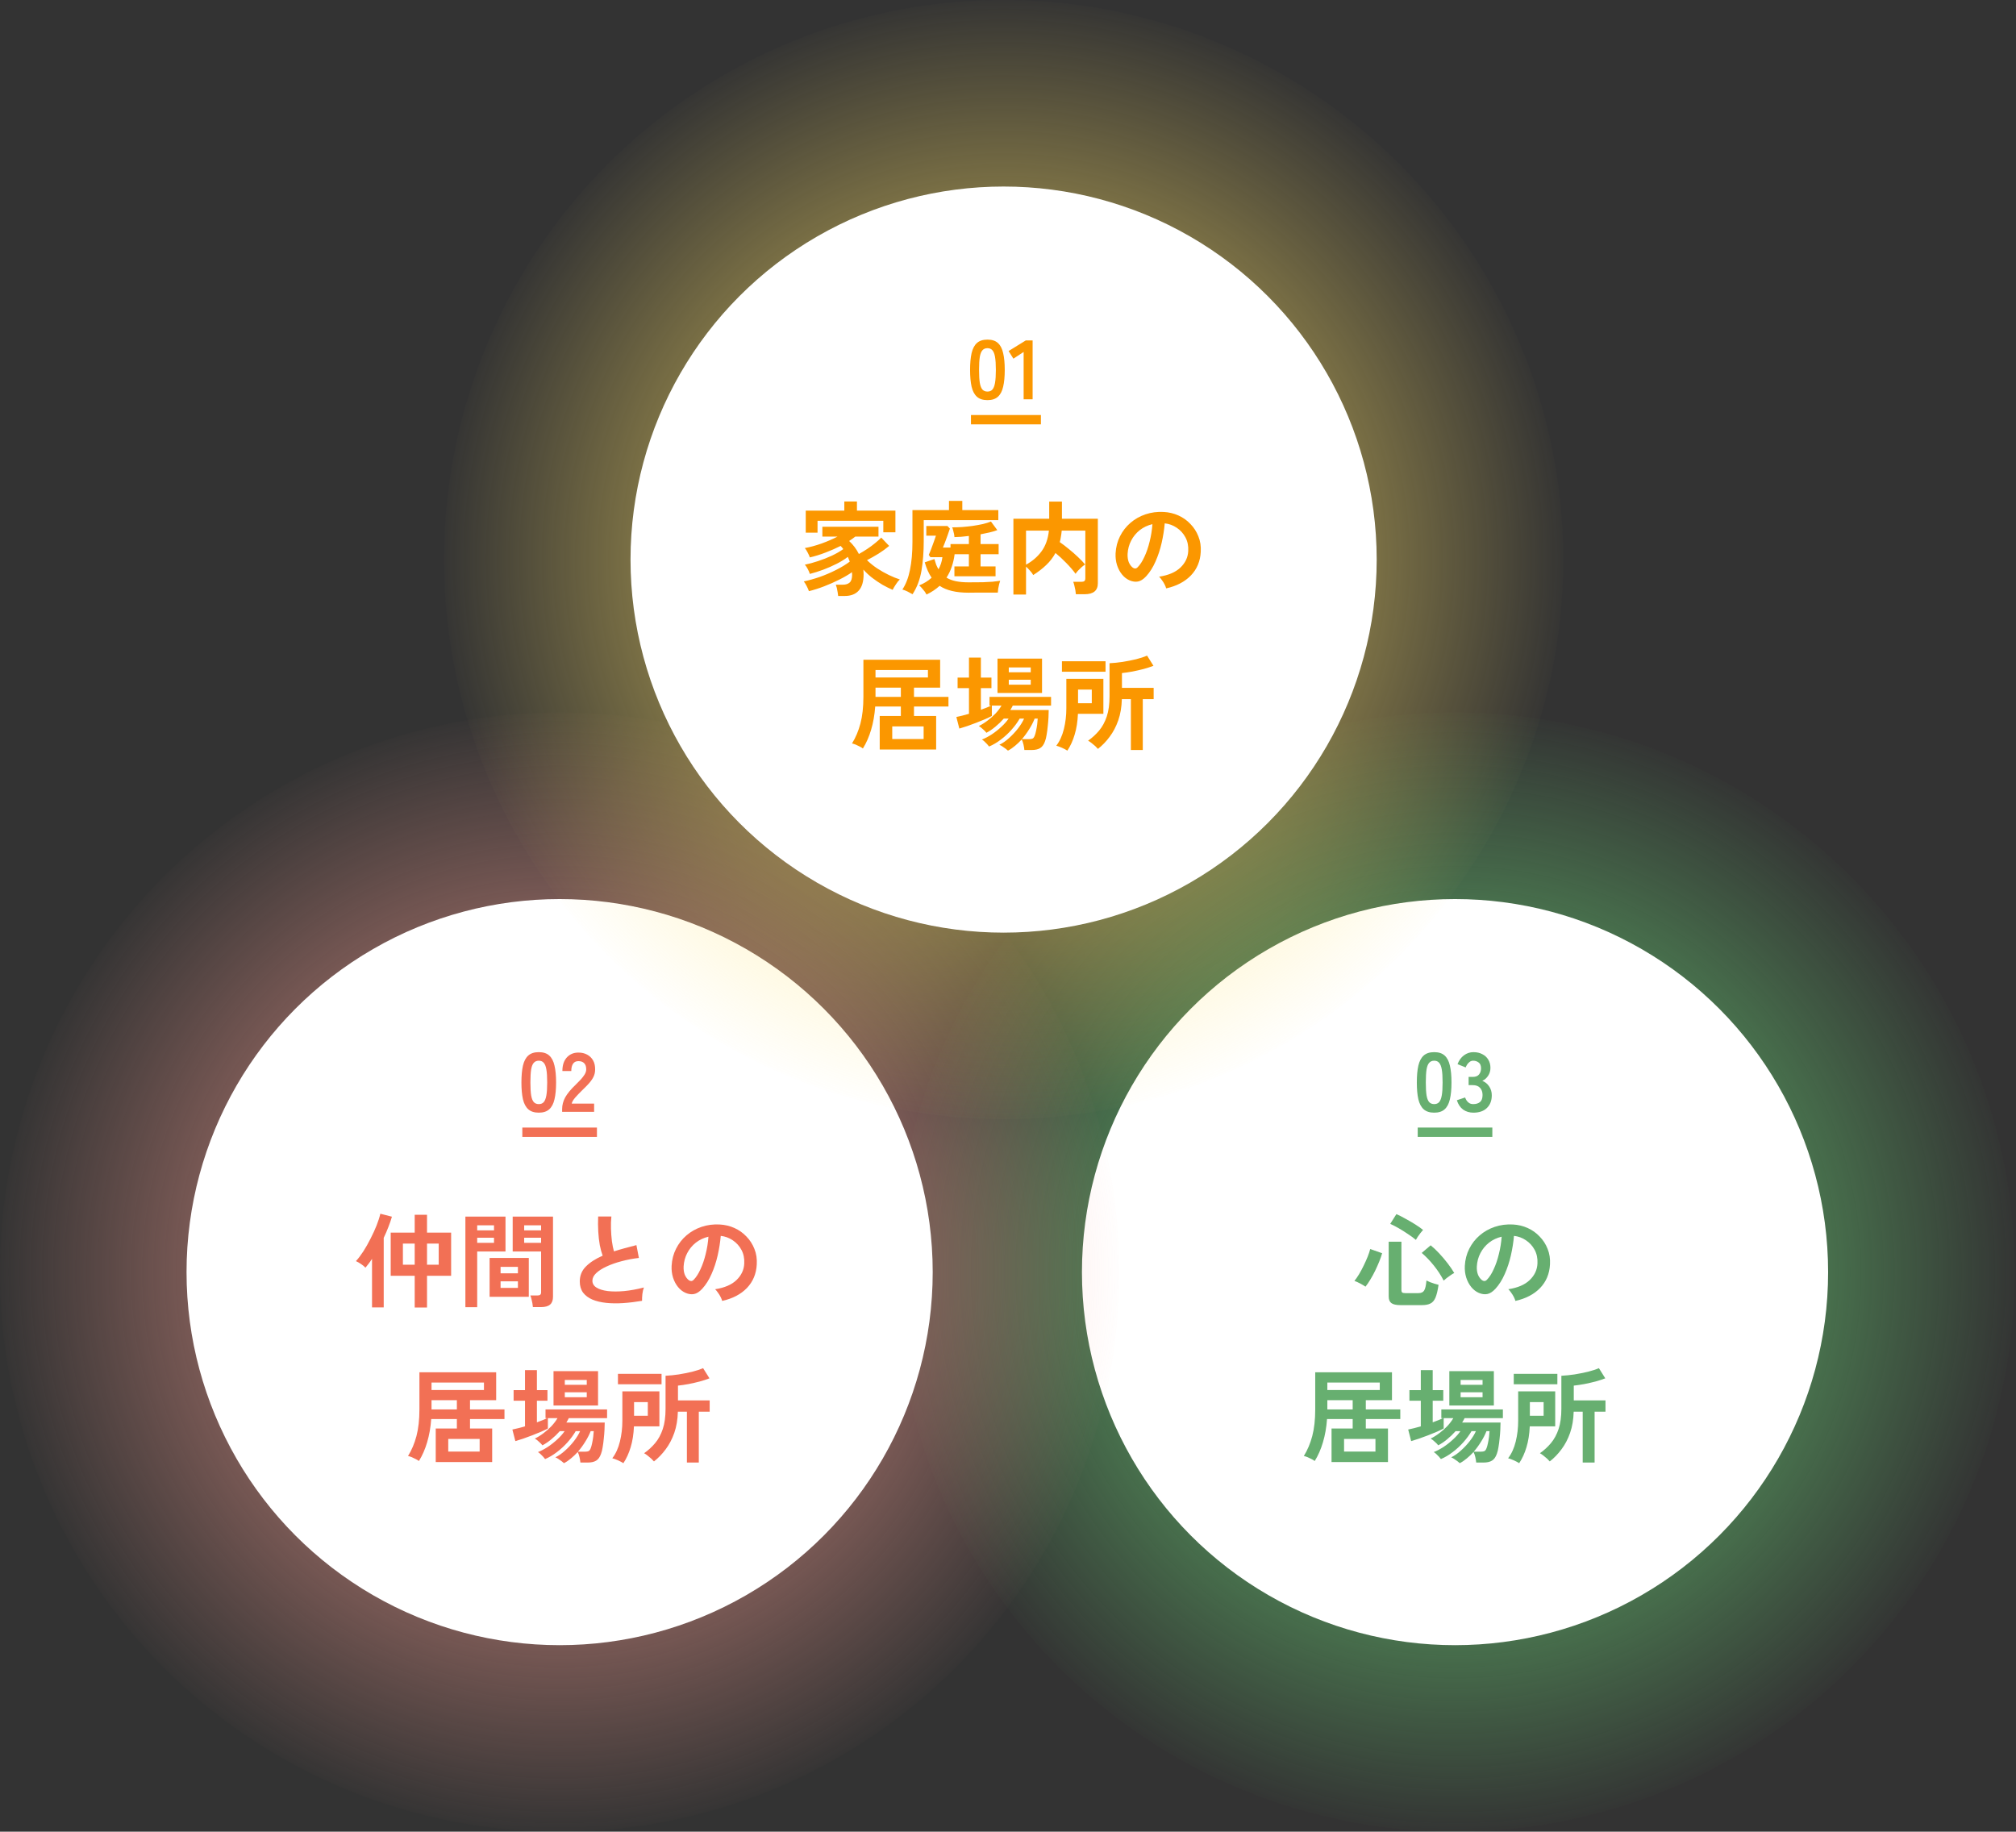 <svg width="416" height="378" viewBox="0 0 416 378" fill="none" xmlns="http://www.w3.org/2000/svg">
<rect x="0" y="0" width="416" height="378" fill="#333333" stroke="none"/>
<circle cx="300.244" cy="262.522" r="115.479" fill="url(#paint0_radial_2246_14658)"/>
<circle cx="300.244" cy="262.521" r="76.986" fill="white"/>
<line x1="292.545" y1="233.651" x2="307.942" y2="233.651" stroke="#67AF70" stroke-width="1.925"/>
<path d="M289.012 269.333C288.108 269.333 287.473 269.192 287.106 268.91C286.739 268.641 286.556 268.183 286.556 267.533V256.249H289.181V266.242C289.181 266.468 289.237 266.63 289.35 266.729C289.463 266.814 289.682 266.856 290.007 266.856H292.695C293.274 266.856 293.669 266.672 293.881 266.306C294.107 265.939 294.262 265.254 294.347 264.252C294.544 264.351 294.791 264.464 295.088 264.591C295.384 264.704 295.688 264.809 295.998 264.908C296.323 265.007 296.605 265.085 296.845 265.141C296.676 266.298 296.464 267.181 296.21 267.787C295.956 268.38 295.61 268.783 295.172 268.994C294.735 269.22 294.149 269.333 293.415 269.333H289.012ZM281.771 265.522C281.489 265.325 281.122 265.106 280.67 264.866C280.219 264.626 279.823 264.45 279.485 264.337C279.781 263.97 280.099 263.511 280.437 262.96C280.776 262.396 281.094 261.803 281.39 261.182C281.701 260.547 281.976 259.933 282.216 259.34C282.456 258.733 282.632 258.204 282.745 257.752L285.201 258.62C285.06 259.143 284.862 259.714 284.608 260.335C284.354 260.956 284.072 261.591 283.761 262.241C283.451 262.876 283.119 263.483 282.766 264.061C282.427 264.626 282.096 265.113 281.771 265.522ZM297.903 264.273C297.353 263.2 296.676 262.163 295.871 261.161C295.067 260.159 294.234 259.291 293.373 258.557L295.215 256.99C295.765 257.428 296.351 257.978 296.972 258.642C297.593 259.305 298.179 259.997 298.729 260.716C299.28 261.436 299.731 262.1 300.084 262.706C299.886 262.791 299.639 262.939 299.343 263.151C299.047 263.349 298.764 263.553 298.496 263.765C298.228 263.977 298.03 264.146 297.903 264.273ZM292.166 255.868C291.686 255.459 291.129 255.05 290.494 254.64C289.873 254.217 289.244 253.822 288.609 253.455C287.974 253.088 287.396 252.791 286.873 252.565L288.144 250.554C288.708 250.794 289.336 251.112 290.028 251.507C290.734 251.888 291.411 252.283 292.06 252.692C292.709 253.102 293.239 253.476 293.648 253.815C293.493 253.984 293.309 254.203 293.098 254.471C292.9 254.725 292.717 254.979 292.547 255.233C292.378 255.487 292.251 255.699 292.166 255.868ZM312.702 268.465C312.646 268.239 312.54 267.971 312.384 267.66C312.229 267.35 312.046 267.054 311.834 266.771C311.636 266.475 311.439 266.235 311.241 266.051C313.175 265.755 314.643 265.127 315.645 264.167C316.661 263.193 317.197 262.05 317.254 260.738C317.31 259.693 317.12 258.762 316.682 257.943C316.245 257.124 315.645 256.461 314.883 255.953C314.135 255.445 313.309 255.141 312.406 255.042C312.293 256.355 312.081 257.696 311.771 259.065C311.46 260.434 311.037 261.718 310.5 262.918C309.978 264.118 309.336 265.134 308.574 265.967C307.995 266.588 307.43 266.948 306.88 267.046C306.344 267.145 305.772 267.068 305.165 266.814C304.572 266.56 304.05 266.157 303.598 265.607C303.147 265.056 302.801 264.407 302.561 263.659C302.321 262.897 302.222 262.085 302.265 261.224C302.335 259.94 302.639 258.769 303.175 257.71C303.711 256.637 304.431 255.713 305.335 254.937C306.238 254.16 307.275 253.575 308.447 253.179C309.618 252.784 310.867 252.622 312.194 252.692C313.267 252.749 314.276 252.989 315.221 253.412C316.167 253.836 316.993 254.421 317.698 255.17C318.418 255.903 318.969 256.757 319.35 257.731C319.745 258.705 319.907 259.771 319.837 260.928C319.738 262.862 319.06 264.485 317.804 265.797C316.548 267.096 314.847 267.985 312.702 268.465ZM305.821 264.188C305.977 264.301 306.139 264.358 306.308 264.358C306.478 264.358 306.647 264.273 306.816 264.104C307.325 263.596 307.79 262.876 308.214 261.944C308.651 261.013 309.011 259.961 309.293 258.79C309.59 257.618 309.78 256.426 309.865 255.212C308.891 255.438 308.023 255.847 307.261 256.44C306.513 257.033 305.92 257.752 305.483 258.599C305.045 259.432 304.798 260.349 304.742 261.351C304.713 262.015 304.798 262.594 304.996 263.087C305.207 263.567 305.483 263.934 305.821 264.188ZM274.763 301.714V294.791H279.125V292.843H273.832C273.705 294.594 273.423 296.195 272.985 297.649C272.562 299.089 271.997 300.373 271.291 301.502C271.136 301.375 270.917 301.241 270.635 301.1C270.367 300.959 270.085 300.825 269.788 300.698C269.492 300.585 269.245 300.507 269.047 300.465C269.795 299.265 270.374 297.896 270.783 296.358C271.193 294.805 271.397 292.963 271.397 290.832V283.189H287.233V288.948H281.835V290.853H288.948V292.843H281.835V294.791H286.408V301.714H274.763ZM277.346 299.555H283.825V296.951H277.346V299.555ZM273.895 286.852H284.714V285.306H273.895V286.852ZM273.895 290.853H279.125V288.948H273.895V290.853ZM301.227 301.947C301.129 301.848 300.966 301.714 300.74 301.545C300.515 301.375 300.282 301.213 300.042 301.058C299.802 300.902 299.604 300.797 299.449 300.74C300.126 300.416 300.797 299.95 301.46 299.343C302.138 298.736 302.752 298.08 303.302 297.374C303.853 296.654 304.269 295.977 304.551 295.342H303.641C303.203 296.104 302.646 296.866 301.968 297.628C301.305 298.376 300.571 299.054 299.767 299.66C298.976 300.267 298.165 300.747 297.332 301.1C297.247 300.973 297.113 300.811 296.93 300.613C296.746 300.416 296.556 300.225 296.358 300.042C296.16 299.858 295.991 299.731 295.85 299.66C296.471 299.421 297.134 299.075 297.84 298.623C298.546 298.157 299.209 297.635 299.83 297.056C300.465 296.478 300.973 295.906 301.354 295.342H300.359C299.823 295.948 299.244 296.506 298.623 297.014C298.016 297.522 297.402 297.939 296.781 298.263C296.64 298.066 296.4 297.819 296.062 297.522C295.737 297.226 295.455 297.007 295.215 296.866C295.808 296.584 296.4 296.217 296.993 295.765C297.6 295.313 298.158 294.819 298.666 294.283C299.174 293.733 299.583 293.189 299.894 292.653H297.903V294.791C297.565 294.975 297.106 295.193 296.527 295.447C295.963 295.687 295.356 295.934 294.707 296.188C294.057 296.442 293.422 296.675 292.801 296.887C292.18 297.099 291.644 297.268 291.192 297.395L290.578 295.003C290.945 294.932 291.347 294.841 291.785 294.728C292.237 294.615 292.702 294.488 293.182 294.347V289.054H290.832V286.873H293.182V282.745H295.638V286.873H297.819V289.054H295.638V293.521C296.047 293.366 296.436 293.217 296.803 293.076C297.17 292.935 297.487 292.794 297.755 292.653H297.417V290.853H310.119V292.653H302.222C302.152 292.794 302.074 292.942 301.989 293.097C301.905 293.253 301.813 293.408 301.714 293.563H309.632C309.632 293.972 309.618 294.466 309.59 295.045C309.562 295.624 309.512 296.231 309.442 296.866C309.385 297.487 309.308 298.08 309.209 298.644C309.124 299.195 309.011 299.653 308.87 300.02C308.63 300.698 308.298 301.164 307.875 301.418C307.452 301.686 306.859 301.82 306.097 301.82H304.615C304.586 301.481 304.523 301.1 304.424 300.677C304.325 300.253 304.205 299.907 304.064 299.639C303.627 300.119 303.168 300.557 302.688 300.952C302.208 301.361 301.721 301.693 301.227 301.947ZM299.068 290.049V282.956H308.256V290.049H299.068ZM304.107 299.576H305.589C305.913 299.576 306.16 299.533 306.33 299.449C306.499 299.35 306.64 299.145 306.753 298.835C306.852 298.595 306.944 298.263 307.028 297.84C307.127 297.402 307.205 296.958 307.261 296.506C307.318 296.04 307.353 295.652 307.367 295.342H306.732C306.45 296.061 306.075 296.788 305.61 297.522C305.158 298.256 304.657 298.941 304.107 299.576ZM301.397 288.334H305.927V287.318H301.397V288.334ZM301.397 285.772H305.927V284.777H301.397V285.772ZM326.59 301.82V291.319H324.727C324.685 292.942 324.438 294.403 323.986 295.701C323.535 296.986 322.942 298.115 322.208 299.089C321.488 300.063 320.684 300.895 319.794 301.587C319.667 301.432 319.484 301.241 319.244 301.015C319.004 300.804 318.75 300.592 318.482 300.38C318.214 300.169 317.974 300.006 317.762 299.893C318.609 299.301 319.364 298.609 320.027 297.819C320.705 297.014 321.234 296.04 321.615 294.897C321.996 293.754 322.187 292.363 322.187 290.726V283.909C323.048 283.867 323.951 283.775 324.897 283.634C325.856 283.479 326.781 283.295 327.67 283.083C328.559 282.858 329.314 282.611 329.935 282.343L331.248 284.438C330.669 284.664 329.999 284.883 329.237 285.095C328.474 285.292 327.698 285.469 326.908 285.624C326.132 285.765 325.412 285.871 324.748 285.942V288.99H331.29V291.319H329.046V301.82H326.59ZM313.485 301.947C313.203 301.763 312.829 301.566 312.363 301.354C311.912 301.157 311.524 301.015 311.199 300.931C311.905 300.013 312.427 298.87 312.766 297.501C313.104 296.132 313.274 294.699 313.274 293.203V287.127H320.916V294.347H315.666C315.595 295.97 315.37 297.402 314.989 298.644C314.622 299.886 314.121 300.987 313.485 301.947ZM312.363 285.666V283.507H321.361V285.666H312.363ZM315.687 292.166H318.524V289.35H315.687V292.166Z" fill="#67AF70"/>
<path d="M295.947 229.616C295.023 229.616 294.302 229.385 293.782 228.923C293.262 228.461 292.893 227.768 292.673 226.845C292.465 225.921 292.362 224.766 292.362 223.38C292.362 221.994 292.465 220.84 292.673 219.916C292.893 218.981 293.262 218.282 293.782 217.82C294.302 217.358 295.023 217.127 295.947 217.127C296.871 217.127 297.587 217.358 298.095 217.82C298.615 218.282 298.978 218.981 299.186 219.916C299.406 220.84 299.515 221.994 299.515 223.38C299.515 224.766 299.406 225.921 299.186 226.845C298.978 227.768 298.615 228.461 298.095 228.923C297.587 229.385 296.871 229.616 295.947 229.616ZM295.947 227.849C296.374 227.849 296.709 227.716 296.952 227.451C297.206 227.174 297.391 226.712 297.506 226.065C297.622 225.418 297.679 224.523 297.679 223.38C297.679 222.225 297.622 221.325 297.506 220.678C297.391 220.031 297.206 219.575 296.952 219.31C296.709 219.032 296.374 218.894 295.947 218.894C295.52 218.894 295.179 219.032 294.925 219.31C294.671 219.575 294.486 220.031 294.371 220.678C294.267 221.325 294.215 222.225 294.215 223.38C294.215 224.523 294.267 225.418 294.371 226.065C294.486 226.712 294.671 227.174 294.925 227.451C295.179 227.716 295.52 227.849 295.947 227.849ZM304.036 229.616C303.216 229.616 302.505 229.402 301.905 228.975C301.316 228.536 300.889 227.895 300.623 227.052L302.321 226.481C302.378 226.643 302.471 226.833 302.598 227.052C302.725 227.26 302.904 227.445 303.135 227.607C303.366 227.768 303.655 227.849 304.001 227.849C304.59 227.849 305.058 227.705 305.404 227.416C305.75 227.128 305.924 226.643 305.924 225.961C305.924 225.349 305.75 224.858 305.404 224.489C305.058 224.119 304.561 223.935 303.914 223.935H303.048V222.237H303.914C304.492 222.237 304.919 222.07 305.196 221.735C305.473 221.388 305.612 220.967 305.612 220.47C305.612 219.893 305.444 219.489 305.11 219.258C304.786 219.015 304.417 218.894 304.001 218.894C303.701 218.894 303.447 218.981 303.239 219.154C303.031 219.315 302.858 219.506 302.719 219.725C302.592 219.933 302.5 220.118 302.442 220.28L300.762 219.604C301.062 218.819 301.501 218.213 302.078 217.785C302.667 217.346 303.32 217.127 304.036 217.127C304.74 217.127 305.352 217.266 305.872 217.543C306.403 217.808 306.813 218.184 307.102 218.669C307.402 219.154 307.552 219.725 307.552 220.384C307.552 220.984 307.39 221.527 307.067 222.012C306.755 222.485 306.357 222.832 305.872 223.051C306.449 223.271 306.917 223.646 307.275 224.177C307.644 224.708 307.829 225.326 307.829 226.03C307.829 227.128 307.494 227.999 306.824 228.646C306.166 229.293 305.237 229.616 304.036 229.616Z" fill="#67AF70"/>
<circle cx="115.479" cy="262.522" r="115.479" fill="url(#paint1_radial_2246_14658)"/>
<circle cx="115.478" cy="262.521" r="76.986" fill="white"/>
<line x1="107.781" y1="233.652" x2="123.178" y2="233.652" stroke="#F27055" stroke-width="1.925"/>
<path d="M85.574 269.82V263.279H80.62V254.366H85.574V250.682H88.114V254.366H93.09V263.279H88.114V269.82H85.574ZM76.767 269.799V259.785C76.541 260.138 76.308 260.47 76.068 260.78C75.842 261.091 75.623 261.366 75.412 261.606C75.214 261.38 74.918 261.133 74.522 260.865C74.127 260.597 73.767 260.392 73.443 260.251C73.951 259.701 74.466 259.023 74.988 258.219C75.51 257.4 76.004 256.525 76.47 255.593C76.95 254.662 77.367 253.752 77.719 252.862C78.072 251.959 78.326 251.162 78.481 250.47L80.874 251.084C80.69 251.733 80.45 252.432 80.154 253.18C79.872 253.928 79.547 254.683 79.18 255.445V269.799H76.767ZM83.139 260.992H85.574V256.631H83.139V260.992ZM88.114 260.992H90.528V256.631H88.114V260.992ZM109.963 269.736C109.949 269.51 109.913 269.242 109.857 268.931C109.801 268.635 109.737 268.345 109.666 268.063C109.596 267.767 109.518 267.527 109.434 267.343H110.852C111.134 267.343 111.339 267.294 111.466 267.195C111.593 267.096 111.657 266.927 111.657 266.687V258.261H105.792V251.063H114.112V267.597C114.112 268.331 113.915 268.868 113.52 269.206C113.139 269.559 112.51 269.736 111.635 269.736H109.963ZM96.032 269.757V251.063H104.31V258.261H98.467V269.757H96.032ZM101.029 267.619V259.595H109.116V267.619H101.029ZM103.294 265.777H106.872V264.422H103.294V265.777ZM103.294 262.77H106.872V261.437H103.294V262.77ZM108.163 256.483H111.657V255.424H108.163V256.483ZM98.467 256.483H101.939V255.424H98.467V256.483ZM108.163 253.9H111.657V252.862H108.163V253.9ZM98.467 253.9H101.939V252.862H98.467V253.9ZM132.489 268.444C131.162 268.67 129.871 268.825 128.615 268.91C127.358 268.995 126.187 268.981 125.1 268.868C124.013 268.755 123.061 268.529 122.242 268.19C121.423 267.837 120.781 267.357 120.316 266.751C119.864 266.13 119.638 265.36 119.638 264.443C119.638 263.229 120.061 262.199 120.908 261.352C121.769 260.491 122.92 259.75 124.359 259.129C124.133 258.522 123.936 257.795 123.766 256.948C123.611 256.087 123.505 255.156 123.449 254.154C123.392 253.138 123.385 252.1 123.428 251.042H126.159C126.074 251.818 126.046 252.658 126.074 253.561C126.102 254.45 126.166 255.304 126.265 256.123C126.378 256.941 126.519 257.647 126.688 258.24C127.394 258.014 128.135 257.795 128.911 257.584C129.701 257.372 130.506 257.16 131.324 256.948L131.833 259.595C130.591 259.736 129.398 259.962 128.255 260.272C127.111 260.569 126.088 260.929 125.185 261.352C124.282 261.761 123.562 262.22 123.025 262.728C122.503 263.222 122.242 263.744 122.242 264.295C122.242 264.888 122.524 265.36 123.089 265.713C123.654 266.066 124.43 266.306 125.418 266.433C126.406 266.546 127.535 266.546 128.805 266.433C130.09 266.306 131.444 266.059 132.87 265.692C132.729 266.045 132.623 266.497 132.552 267.047C132.496 267.597 132.475 268.063 132.489 268.444ZM149.024 268.465C148.967 268.24 148.861 267.971 148.706 267.661C148.551 267.35 148.367 267.054 148.155 266.772C147.958 266.475 147.76 266.235 147.563 266.052C149.496 265.756 150.964 265.127 151.966 264.168C152.983 263.194 153.519 262.051 153.575 260.738C153.632 259.694 153.441 258.762 153.004 257.943C152.566 257.125 151.966 256.461 151.204 255.953C150.456 255.445 149.63 255.142 148.727 255.043C148.614 256.356 148.402 257.696 148.092 259.065C147.781 260.435 147.358 261.719 146.822 262.919C146.299 264.118 145.657 265.135 144.895 265.967C144.316 266.588 143.752 266.948 143.201 267.047C142.665 267.146 142.094 267.068 141.487 266.814C140.894 266.56 140.372 266.158 139.92 265.607C139.468 265.057 139.123 264.408 138.883 263.66C138.643 262.897 138.544 262.086 138.586 261.225C138.657 259.941 138.96 258.769 139.497 257.711C140.033 256.638 140.753 255.713 141.656 254.937C142.559 254.161 143.597 253.575 144.768 253.18C145.94 252.785 147.189 252.622 148.515 252.693C149.588 252.749 150.597 252.989 151.543 253.413C152.489 253.836 153.314 254.422 154.02 255.17C154.74 255.904 155.29 256.758 155.671 257.732C156.066 258.706 156.229 259.771 156.158 260.929C156.059 262.862 155.382 264.485 154.126 265.798C152.87 267.096 151.169 267.986 149.024 268.465ZM142.143 264.189C142.298 264.302 142.46 264.358 142.63 264.358C142.799 264.358 142.969 264.274 143.138 264.104C143.646 263.596 144.112 262.876 144.535 261.945C144.973 261.013 145.333 259.962 145.615 258.79C145.911 257.619 146.102 256.426 146.187 255.212C145.213 255.438 144.345 255.847 143.583 256.44C142.834 257.033 142.242 257.753 141.804 258.6C141.367 259.432 141.12 260.35 141.063 261.352C141.035 262.015 141.12 262.594 141.317 263.088C141.529 263.568 141.804 263.935 142.143 264.189ZM89.914 301.715V294.792H94.275V292.844H88.982C88.855 294.594 88.573 296.196 88.135 297.65C87.712 299.089 87.147 300.374 86.442 301.503C86.287 301.376 86.068 301.242 85.785 301.101C85.517 300.959 85.235 300.825 84.939 300.698C84.642 300.585 84.395 300.508 84.198 300.465C84.946 299.266 85.524 297.897 85.934 296.358C86.343 294.806 86.548 292.964 86.548 290.833V283.19H102.384V288.948H96.985V290.854H104.098V292.844H96.985V294.792H101.558V301.715H89.914ZM92.497 299.555H98.975V296.951H92.497V299.555ZM89.046 286.852H99.864V285.307H89.046V286.852ZM89.046 290.854H94.275V288.948H89.046V290.854ZM116.378 301.947C116.279 301.849 116.117 301.715 115.891 301.545C115.665 301.376 115.432 301.213 115.192 301.058C114.952 300.903 114.755 300.797 114.599 300.741C115.277 300.416 115.947 299.95 116.611 299.343C117.288 298.736 117.902 298.08 118.452 297.374C119.003 296.655 119.419 295.977 119.702 295.342H118.791C118.354 296.104 117.796 296.866 117.119 297.629C116.455 298.377 115.721 299.054 114.917 299.661C114.127 300.268 113.315 300.748 112.482 301.101C112.398 300.974 112.263 300.811 112.08 300.614C111.896 300.416 111.706 300.226 111.508 300.042C111.311 299.859 111.141 299.732 111 299.661C111.621 299.421 112.285 299.075 112.99 298.624C113.696 298.158 114.359 297.636 114.98 297.057C115.616 296.478 116.124 295.907 116.505 295.342H115.51C114.973 295.949 114.395 296.506 113.774 297.015C113.167 297.523 112.553 297.939 111.932 298.264C111.791 298.066 111.551 297.819 111.212 297.523C110.887 297.226 110.605 297.007 110.365 296.866C110.958 296.584 111.551 296.217 112.143 295.765C112.75 295.314 113.308 294.82 113.816 294.283C114.324 293.733 114.733 293.19 115.044 292.653H113.054V294.792C112.715 294.975 112.256 295.194 111.678 295.448C111.113 295.688 110.506 295.935 109.857 296.189C109.208 296.443 108.573 296.676 107.952 296.888C107.331 297.099 106.794 297.269 106.343 297.396L105.729 295.003C106.096 294.933 106.498 294.841 106.935 294.728C107.387 294.615 107.853 294.488 108.333 294.347V289.054H105.983V286.874H108.333V282.745H110.789V286.874H112.969V289.054H110.789V293.521C111.198 293.366 111.586 293.218 111.953 293.077C112.32 292.936 112.637 292.794 112.906 292.653H112.567V290.854H125.27V292.653H117.373C117.302 292.794 117.225 292.943 117.14 293.098C117.055 293.253 116.963 293.408 116.865 293.564H124.783C124.783 293.973 124.769 294.467 124.74 295.046C124.712 295.624 124.663 296.231 124.592 296.866C124.536 297.487 124.458 298.08 124.359 298.645C124.275 299.195 124.162 299.654 124.02 300.021C123.781 300.698 123.449 301.164 123.025 301.418C122.602 301.686 122.009 301.82 121.247 301.82H119.765C119.737 301.482 119.673 301.101 119.575 300.677C119.476 300.254 119.356 299.908 119.215 299.64C118.777 300.12 118.318 300.557 117.839 300.952C117.359 301.362 116.872 301.693 116.378 301.947ZM114.218 290.049V282.957H123.407V290.049H114.218ZM119.257 299.576H120.739C121.064 299.576 121.311 299.534 121.48 299.449C121.649 299.35 121.79 299.146 121.903 298.835C122.002 298.595 122.094 298.264 122.179 297.84C122.277 297.403 122.355 296.958 122.411 296.506C122.468 296.041 122.503 295.653 122.517 295.342H121.882C121.6 296.062 121.226 296.789 120.76 297.523C120.308 298.257 119.807 298.941 119.257 299.576ZM116.547 288.334H121.078V287.318H116.547V288.334ZM116.547 285.773H121.078V284.778H116.547V285.773ZM141.741 301.82V291.32H139.878C139.835 292.943 139.588 294.403 139.137 295.702C138.685 296.986 138.092 298.115 137.358 299.089C136.638 300.063 135.834 300.896 134.945 301.588C134.818 301.432 134.634 301.242 134.394 301.016C134.154 300.804 133.9 300.592 133.632 300.381C133.364 300.169 133.124 300.007 132.912 299.894C133.759 299.301 134.514 298.609 135.178 297.819C135.855 297.015 136.384 296.041 136.765 294.897C137.147 293.754 137.337 292.364 137.337 290.727V283.91C138.198 283.867 139.101 283.776 140.047 283.634C141.007 283.479 141.931 283.296 142.82 283.084C143.71 282.858 144.465 282.611 145.086 282.343L146.398 284.439C145.82 284.665 145.149 284.884 144.387 285.095C143.625 285.293 142.849 285.469 142.058 285.625C141.282 285.766 140.562 285.872 139.899 285.942V288.991H146.441V291.32H144.197V301.82H141.741ZM128.636 301.947C128.353 301.764 127.979 301.566 127.514 301.355C127.062 301.157 126.674 301.016 126.349 300.931C127.055 300.014 127.577 298.871 127.916 297.501C128.255 296.132 128.424 294.7 128.424 293.204V287.128H136.067V294.347H130.816C130.746 295.97 130.52 297.403 130.139 298.645C129.772 299.887 129.271 300.988 128.636 301.947ZM127.514 285.667V283.507H136.511V285.667H127.514ZM130.838 292.166H133.674V289.351H130.838V292.166Z" fill="#F27055"/>
<path d="M111.181 229.616C110.258 229.616 109.536 229.385 109.016 228.923C108.497 228.461 108.127 227.768 107.908 226.845C107.7 225.921 107.596 224.766 107.596 223.38C107.596 221.994 107.7 220.84 107.908 219.916C108.127 218.981 108.497 218.282 109.016 217.82C109.536 217.358 110.258 217.127 111.181 217.127C112.105 217.127 112.821 217.358 113.329 217.82C113.849 218.282 114.213 218.981 114.421 219.916C114.64 220.84 114.75 221.994 114.75 223.38C114.75 224.766 114.64 225.921 114.421 226.845C114.213 227.768 113.849 228.461 113.329 228.923C112.821 229.385 112.105 229.616 111.181 229.616ZM111.181 227.849C111.609 227.849 111.944 227.716 112.186 227.451C112.44 227.174 112.625 226.712 112.74 226.065C112.856 225.418 112.914 224.523 112.914 223.38C112.914 222.225 112.856 221.325 112.74 220.678C112.625 220.031 112.44 219.575 112.186 219.31C111.944 219.032 111.609 218.894 111.181 218.894C110.754 218.894 110.414 219.032 110.16 219.31C109.905 219.575 109.721 220.031 109.605 220.678C109.501 221.325 109.449 222.225 109.449 223.38C109.449 224.523 109.501 225.418 109.605 226.065C109.721 226.712 109.905 227.174 110.16 227.451C110.414 227.716 110.754 227.849 111.181 227.849ZM115.996 229.443V228.871C115.996 228.04 116.21 227.231 116.637 226.446C117.076 225.661 117.803 224.783 118.82 223.813C119.178 223.467 119.518 223.12 119.842 222.774C120.165 222.416 120.431 222.07 120.638 221.735C120.846 221.388 120.956 221.059 120.967 220.747C120.979 220.147 120.84 219.702 120.552 219.414C120.275 219.125 119.876 218.981 119.357 218.981C118.86 218.981 118.49 219.159 118.248 219.517C118.005 219.875 117.884 220.378 117.884 221.024H116.048C116.048 219.824 116.354 218.888 116.966 218.218C117.578 217.549 118.375 217.214 119.357 217.214C120.026 217.214 120.621 217.352 121.141 217.629C121.672 217.907 122.088 218.311 122.388 218.842C122.688 219.373 122.827 220.026 122.804 220.799C122.792 221.342 122.665 221.844 122.423 222.306C122.18 222.768 121.857 223.219 121.453 223.657C121.06 224.085 120.61 224.541 120.101 225.026C119.57 225.545 119.097 226.042 118.681 226.515C118.277 226.989 118.04 227.399 117.971 227.745H122.596V229.443H115.996Z" fill="#F27055"/>
<circle cx="207.094" cy="115.479" r="115.479" fill="url(#paint2_radial_2246_14658)"/>
<circle cx="207.093" cy="115.479" r="76.986" fill="white"/>
<path d="M172.955 122.989C172.941 122.777 172.905 122.523 172.849 122.227C172.807 121.931 172.75 121.634 172.68 121.338C172.609 121.056 172.538 120.83 172.468 120.66H173.95C174.529 120.66 174.987 120.512 175.326 120.216C175.665 119.919 175.834 119.376 175.834 118.586C175.834 118.501 175.827 118.416 175.813 118.331C175.813 118.247 175.813 118.162 175.813 118.077C175.093 118.586 174.225 119.094 173.209 119.602C172.207 120.11 171.155 120.576 170.054 120.999C168.953 121.422 167.909 121.754 166.921 121.994C166.822 121.698 166.667 121.345 166.455 120.936C166.244 120.526 166.046 120.209 165.862 119.983C166.879 119.771 167.965 119.468 169.123 119.072C170.28 118.663 171.402 118.183 172.489 117.633C173.59 117.082 174.543 116.504 175.347 115.897C175.291 115.727 175.227 115.565 175.157 115.41C175.086 115.241 175.015 115.078 174.945 114.923C174.31 115.417 173.548 115.89 172.658 116.341C171.769 116.793 170.838 117.202 169.864 117.569C168.904 117.922 167.987 118.212 167.112 118.437C167.027 118.141 166.879 117.795 166.667 117.4C166.455 117.005 166.258 116.715 166.074 116.532C166.921 116.363 167.831 116.116 168.805 115.791C169.793 115.466 170.746 115.092 171.663 114.669C172.581 114.231 173.364 113.78 174.013 113.314C173.83 113.06 173.646 112.841 173.463 112.658C172.489 113.152 171.445 113.61 170.33 114.034C169.229 114.457 168.156 114.789 167.112 115.029C167.027 114.761 166.879 114.429 166.667 114.034C166.469 113.639 166.272 113.328 166.074 113.102C167.161 112.905 168.304 112.594 169.504 112.171C170.718 111.733 171.826 111.253 172.828 110.731H169.694V108.699H181.275V110.731H176.49C176.123 111.027 175.7 111.331 175.22 111.641C176.067 112.432 176.737 113.328 177.231 114.33C177.81 114.006 178.389 113.653 178.967 113.272C179.56 112.876 180.104 112.474 180.598 112.065C181.106 111.656 181.522 111.282 181.847 110.943L183.477 112.658C182.828 113.208 182.101 113.737 181.296 114.245C180.492 114.739 179.694 115.191 178.904 115.6C179.511 116.193 180.209 116.758 181 117.294C181.804 117.816 182.616 118.275 183.434 118.67C184.267 119.065 185.015 119.369 185.679 119.581C185.425 119.806 185.156 120.138 184.874 120.576C184.592 120.999 184.366 121.38 184.197 121.719C183.562 121.451 182.877 121.112 182.143 120.703C181.423 120.279 180.71 119.799 180.005 119.263C179.313 118.727 178.699 118.155 178.163 117.548C178.177 117.703 178.184 117.866 178.184 118.035C178.198 118.19 178.205 118.346 178.205 118.501C178.205 120.025 177.866 121.154 177.189 121.888C176.526 122.622 175.566 122.989 174.31 122.989H172.955ZM166.265 109.927V105.375H174.225V103.491H176.829V105.375H184.768V109.842H182.27V107.471H168.699V109.927H166.265ZM191.183 122.693C191.098 122.509 190.964 122.29 190.781 122.036C190.597 121.796 190.4 121.557 190.188 121.317C189.99 121.091 189.814 120.921 189.659 120.809C190.153 120.611 190.619 120.378 191.056 120.11C191.494 119.842 191.889 119.545 192.242 119.221C191.663 118.388 191.19 117.329 190.823 116.045L192.813 115.368C192.926 115.777 193.046 116.158 193.173 116.511C193.314 116.864 193.477 117.188 193.66 117.485C193.858 117.118 194.027 116.73 194.168 116.32C194.309 115.897 194.408 115.452 194.465 114.986H191.988L191.649 114.5C191.804 114.175 191.973 113.766 192.157 113.272C192.355 112.764 192.538 112.262 192.707 111.768C192.891 111.26 193.032 110.851 193.131 110.541H191.141V108.55H195.502L196.01 109.08C195.869 109.517 195.707 109.99 195.523 110.498C195.34 111.006 195.163 111.486 194.994 111.938C194.825 112.375 194.683 112.728 194.57 112.996H196.137V112.277H199.927V110.604C199.376 110.675 198.847 110.731 198.339 110.773C197.831 110.802 197.365 110.823 196.942 110.837C196.942 110.653 196.913 110.428 196.857 110.159C196.8 109.891 196.737 109.63 196.666 109.376C196.61 109.122 196.546 108.939 196.476 108.826C197.111 108.826 197.788 108.805 198.508 108.762C199.242 108.706 199.976 108.628 200.71 108.529C201.458 108.416 202.157 108.289 202.806 108.148C203.455 107.993 204.013 107.817 204.479 107.619L205.791 109.397C205.368 109.567 204.853 109.722 204.246 109.863C203.639 110.004 203.004 110.138 202.34 110.265V112.277H206.066V114.373H202.34V116.892H205.431V118.924H196.942V116.892H199.927V114.373H196.984C196.871 115.276 196.673 116.137 196.391 116.955C196.123 117.76 195.763 118.508 195.311 119.2C195.848 119.538 196.49 119.785 197.238 119.94C198 120.096 198.875 120.173 199.863 120.173C201.063 120.173 202.051 120.166 202.827 120.152C203.603 120.124 204.267 120.089 204.817 120.046C205.368 119.99 205.89 119.926 206.384 119.856C206.327 120.011 206.257 120.244 206.172 120.554C206.102 120.851 206.038 121.154 205.982 121.465C205.939 121.789 205.911 122.065 205.897 122.29C205.361 122.29 204.733 122.29 204.013 122.29C203.307 122.29 202.587 122.29 201.853 122.29C201.119 122.305 200.456 122.312 199.863 122.312C197.28 122.312 195.29 121.839 193.893 120.893C193.103 121.613 192.199 122.213 191.183 122.693ZM188.304 122.629C188.022 122.46 187.669 122.269 187.245 122.058C186.822 121.86 186.476 121.726 186.208 121.655C186.928 120.569 187.45 119.214 187.775 117.591C188.113 115.953 188.283 114.027 188.283 111.811V105.269H195.82V103.364H198.572V105.269H206.003V107.344H190.611V111.684C190.611 113.886 190.456 115.911 190.146 117.76C189.835 119.595 189.221 121.218 188.304 122.629ZM209.115 122.693V107.047H216.504V103.512H219.129V107.047H226.539V120.364C226.539 121.874 225.628 122.629 223.808 122.629H222.008C221.994 122.389 221.959 122.107 221.902 121.782C221.846 121.458 221.775 121.14 221.691 120.83C221.62 120.505 221.542 120.251 221.458 120.068H223.109C223.405 120.068 223.617 120.018 223.744 119.919C223.885 119.821 223.956 119.63 223.956 119.348V109.503H219.087C219.044 109.941 218.988 110.357 218.917 110.752C218.861 111.133 218.783 111.507 218.684 111.874C219.277 112.284 219.898 112.756 220.547 113.293C221.197 113.815 221.818 114.358 222.41 114.923C223.003 115.473 223.504 115.996 223.914 116.49C223.716 116.617 223.483 116.793 223.215 117.019C222.961 117.245 222.714 117.485 222.474 117.739C222.248 117.979 222.072 118.204 221.945 118.416C221.437 117.71 220.801 116.969 220.039 116.193C219.291 115.417 218.543 114.725 217.795 114.118C217.301 115.036 216.666 115.862 215.89 116.595C215.128 117.329 214.231 118.021 213.201 118.67C213.088 118.43 212.876 118.141 212.566 117.802C212.269 117.449 211.987 117.16 211.719 116.934V122.693H209.115ZM211.719 116.532C213.032 115.812 214.097 114.895 214.916 113.78C215.749 112.651 216.257 111.225 216.44 109.503H211.719V116.532ZM240.639 121.422C240.582 121.197 240.476 120.928 240.321 120.618C240.166 120.307 239.982 120.011 239.771 119.729C239.573 119.432 239.376 119.192 239.178 119.009C241.112 118.713 242.579 118.084 243.582 117.125C244.598 116.151 245.134 115.008 245.191 113.695C245.247 112.651 245.056 111.719 244.619 110.9C244.181 110.082 243.582 109.418 242.819 108.91C242.071 108.402 241.246 108.099 240.342 108C240.229 109.313 240.018 110.653 239.707 112.023C239.397 113.392 238.973 114.676 238.437 115.876C237.915 117.075 237.273 118.092 236.51 118.924C235.932 119.545 235.367 119.905 234.817 120.004C234.28 120.103 233.709 120.025 233.102 119.771C232.509 119.517 231.987 119.115 231.535 118.564C231.084 118.014 230.738 117.365 230.498 116.617C230.258 115.854 230.159 115.043 230.201 114.182C230.272 112.898 230.575 111.726 231.112 110.668C231.648 109.595 232.368 108.67 233.271 107.894C234.175 107.118 235.212 106.532 236.383 106.137C237.555 105.742 238.804 105.579 240.131 105.65C241.203 105.706 242.212 105.946 243.158 106.37C244.104 106.793 244.929 107.379 245.635 108.127C246.355 108.861 246.905 109.715 247.286 110.689C247.682 111.663 247.844 112.728 247.773 113.886C247.675 115.819 246.997 117.442 245.741 118.755C244.485 120.053 242.784 120.943 240.639 121.422ZM233.758 117.146C233.913 117.259 234.076 117.315 234.245 117.315C234.414 117.315 234.584 117.231 234.753 117.061C235.261 116.553 235.727 115.833 236.15 114.902C236.588 113.97 236.948 112.919 237.23 111.747C237.527 110.576 237.717 109.383 237.802 108.169C236.828 108.395 235.96 108.805 235.198 109.397C234.45 109.99 233.857 110.71 233.419 111.557C232.982 112.389 232.735 113.307 232.678 114.309C232.65 114.972 232.735 115.551 232.932 116.045C233.144 116.525 233.419 116.892 233.758 117.146ZM181.529 154.672V147.749H185.89V145.801H180.598C180.471 147.551 180.188 149.153 179.751 150.607C179.327 152.046 178.763 153.331 178.057 154.46C177.902 154.333 177.683 154.199 177.401 154.058C177.133 153.916 176.85 153.782 176.554 153.655C176.257 153.542 176.01 153.465 175.813 153.422C176.561 152.223 177.14 150.854 177.549 149.315C177.958 147.763 178.163 145.921 178.163 143.79V136.147H193.999V141.905H188.6V143.811H195.714V145.801H188.6V147.749H193.173V154.672H181.529ZM184.112 152.512H190.59V149.908H184.112V152.512ZM180.661 139.809H191.48V138.264H180.661V139.809ZM180.661 143.811H185.89V141.905H180.661V143.811ZM207.993 154.904C207.894 154.806 207.732 154.672 207.506 154.502C207.28 154.333 207.047 154.171 206.807 154.015C206.567 153.86 206.37 153.754 206.215 153.698C206.892 153.373 207.562 152.907 208.226 152.3C208.903 151.694 209.517 151.037 210.068 150.331C210.618 149.612 211.035 148.934 211.317 148.299H210.406C209.969 149.061 209.411 149.823 208.734 150.586C208.071 151.334 207.337 152.011 206.532 152.618C205.742 153.225 204.93 153.705 204.097 154.058C204.013 153.931 203.879 153.768 203.695 153.571C203.512 153.373 203.321 153.183 203.124 152.999C202.926 152.816 202.757 152.689 202.615 152.618C203.237 152.378 203.9 152.032 204.606 151.581C205.311 151.115 205.975 150.593 206.596 150.014C207.231 149.435 207.739 148.864 208.12 148.299H207.125C206.589 148.906 206.01 149.463 205.389 149.972C204.782 150.48 204.168 150.896 203.547 151.221C203.406 151.023 203.166 150.776 202.827 150.48C202.503 150.183 202.22 149.965 201.98 149.823C202.573 149.541 203.166 149.174 203.759 148.722C204.366 148.271 204.923 147.777 205.431 147.241C205.939 146.69 206.349 146.147 206.659 145.61H204.669V147.749C204.33 147.932 203.872 148.151 203.293 148.405C202.728 148.645 202.121 148.892 201.472 149.146C200.823 149.4 200.188 149.633 199.567 149.845C198.946 150.056 198.409 150.226 197.958 150.353L197.344 147.96C197.711 147.89 198.113 147.798 198.551 147.685C199.002 147.572 199.468 147.445 199.948 147.304V142.011H197.598V139.831H199.948V135.702H202.404V139.831H204.584V142.011H202.404V146.478C202.813 146.323 203.201 146.175 203.568 146.034C203.935 145.893 204.253 145.751 204.521 145.61H204.182V143.811H216.885V145.61H208.988C208.917 145.751 208.84 145.9 208.755 146.055C208.67 146.21 208.579 146.365 208.48 146.521H216.398C216.398 146.93 216.384 147.424 216.356 148.003C216.327 148.581 216.278 149.188 216.207 149.823C216.151 150.444 216.073 151.037 215.974 151.602C215.89 152.152 215.777 152.611 215.636 152.978C215.396 153.655 215.064 154.121 214.641 154.375C214.217 154.643 213.624 154.777 212.862 154.777H211.38C211.352 154.439 211.289 154.058 211.19 153.634C211.091 153.211 210.971 152.865 210.83 152.597C210.392 153.077 209.934 153.514 209.454 153.909C208.974 154.319 208.487 154.65 207.993 154.904ZM205.833 143.006V135.914H215.022V143.006H205.833ZM210.872 152.533H212.354C212.679 152.533 212.926 152.491 213.095 152.406C213.265 152.307 213.406 152.103 213.519 151.792C213.617 151.552 213.709 151.221 213.794 150.797C213.893 150.36 213.97 149.915 214.027 149.463C214.083 148.998 214.118 148.61 214.133 148.299H213.497C213.215 149.019 212.841 149.746 212.375 150.48C211.924 151.214 211.423 151.898 210.872 152.533ZM208.162 141.291H212.693V140.275H208.162V141.291ZM208.162 138.73H212.693V137.735H208.162V138.73ZM233.356 154.777V144.277H231.493C231.45 145.9 231.204 147.36 230.752 148.659C230.3 149.943 229.707 151.072 228.973 152.046C228.254 153.02 227.449 153.853 226.56 154.545C226.433 154.389 226.249 154.199 226.01 153.973C225.77 153.761 225.516 153.549 225.247 153.338C224.979 153.126 224.739 152.964 224.528 152.851C225.374 152.258 226.13 151.566 226.793 150.776C227.47 149.972 228 148.998 228.381 147.854C228.762 146.711 228.952 145.321 228.952 143.684V136.867C229.813 136.824 230.717 136.733 231.662 136.591C232.622 136.436 233.546 136.253 234.436 136.041C235.325 135.815 236.08 135.568 236.701 135.3L238.014 137.396C237.435 137.622 236.764 137.841 236.002 138.052C235.24 138.25 234.464 138.426 233.673 138.582C232.897 138.723 232.177 138.829 231.514 138.899V141.948H238.056V144.277H235.812V154.777H233.356ZM220.251 154.904C219.969 154.721 219.595 154.523 219.129 154.312C218.677 154.114 218.289 153.973 217.965 153.888C218.67 152.971 219.192 151.828 219.531 150.459C219.87 149.089 220.039 147.657 220.039 146.161V140.085H227.682V147.304H222.432C222.361 148.927 222.135 150.36 221.754 151.602C221.387 152.844 220.886 153.945 220.251 154.904ZM219.129 138.624V136.464H228.127V138.624H219.129ZM222.453 145.123H225.29V142.308H222.453V145.123Z" fill="#FB9700"/>
<line x1="200.357" y1="86.609" x2="214.792" y2="86.609" stroke="#FB9700" stroke-width="1.925"/>
<path d="M203.762 82.574C202.838 82.574 202.116 82.343 201.596 81.881C201.077 81.419 200.707 80.726 200.488 79.802C200.28 78.878 200.176 77.724 200.176 76.338C200.176 74.952 200.28 73.797 200.488 72.873C200.707 71.938 201.077 71.239 201.596 70.778C202.116 70.316 202.838 70.085 203.762 70.085C204.685 70.085 205.401 70.316 205.909 70.778C206.429 71.239 206.793 71.938 207.001 72.873C207.22 73.797 207.33 74.952 207.33 76.338C207.33 77.724 207.22 78.878 207.001 79.802C206.793 80.726 206.429 81.419 205.909 81.881C205.401 82.343 204.685 82.574 203.762 82.574ZM203.762 80.807C204.189 80.807 204.524 80.674 204.766 80.408C205.02 80.131 205.205 79.669 205.321 79.023C205.436 78.376 205.494 77.481 205.494 76.338C205.494 75.183 205.436 74.282 205.321 73.636C205.205 72.989 205.02 72.533 204.766 72.267C204.524 71.99 204.189 71.851 203.762 71.851C203.334 71.851 202.994 71.99 202.74 72.267C202.486 72.533 202.301 72.989 202.185 73.636C202.081 74.282 202.029 75.183 202.029 76.338C202.029 77.481 202.081 78.376 202.185 79.023C202.301 79.669 202.486 80.131 202.74 80.408C202.994 80.674 203.334 80.807 203.762 80.807ZM211.226 82.4V72.631L209.113 74.017L208.126 72.44L211.66 70.258H213.08V82.4H211.226Z" fill="#FB9700"/>
<defs>
<radialGradient id="paint0_radial_2246_14658" cx="0" cy="0" r="1" gradientUnits="userSpaceOnUse" gradientTransform="translate(300.244 262.522) rotate(90) scale(115.479)">
<stop stop-color="#6EE17C"/>
<stop offset="1" stop-color="#6EE17C" stop-opacity="0.01"/>
</radialGradient>
<radialGradient id="paint1_radial_2246_14658" cx="0" cy="0" r="1" gradientUnits="userSpaceOnUse" gradientTransform="translate(115.479 262.522) rotate(90) scale(115.479)">
<stop stop-color="#F99E92"/>
<stop offset="1" stop-color="#F99E92" stop-opacity="0.01"/>
</radialGradient>
<radialGradient id="paint2_radial_2246_14658" cx="0" cy="0" r="1" gradientUnits="userSpaceOnUse" gradientTransform="translate(207.094 115.479) rotate(90) scale(115.479)">
<stop stop-color="#FFE166"/>
<stop offset="1" stop-color="#FFE166" stop-opacity="0.01"/>
</radialGradient>
</defs>
</svg>
